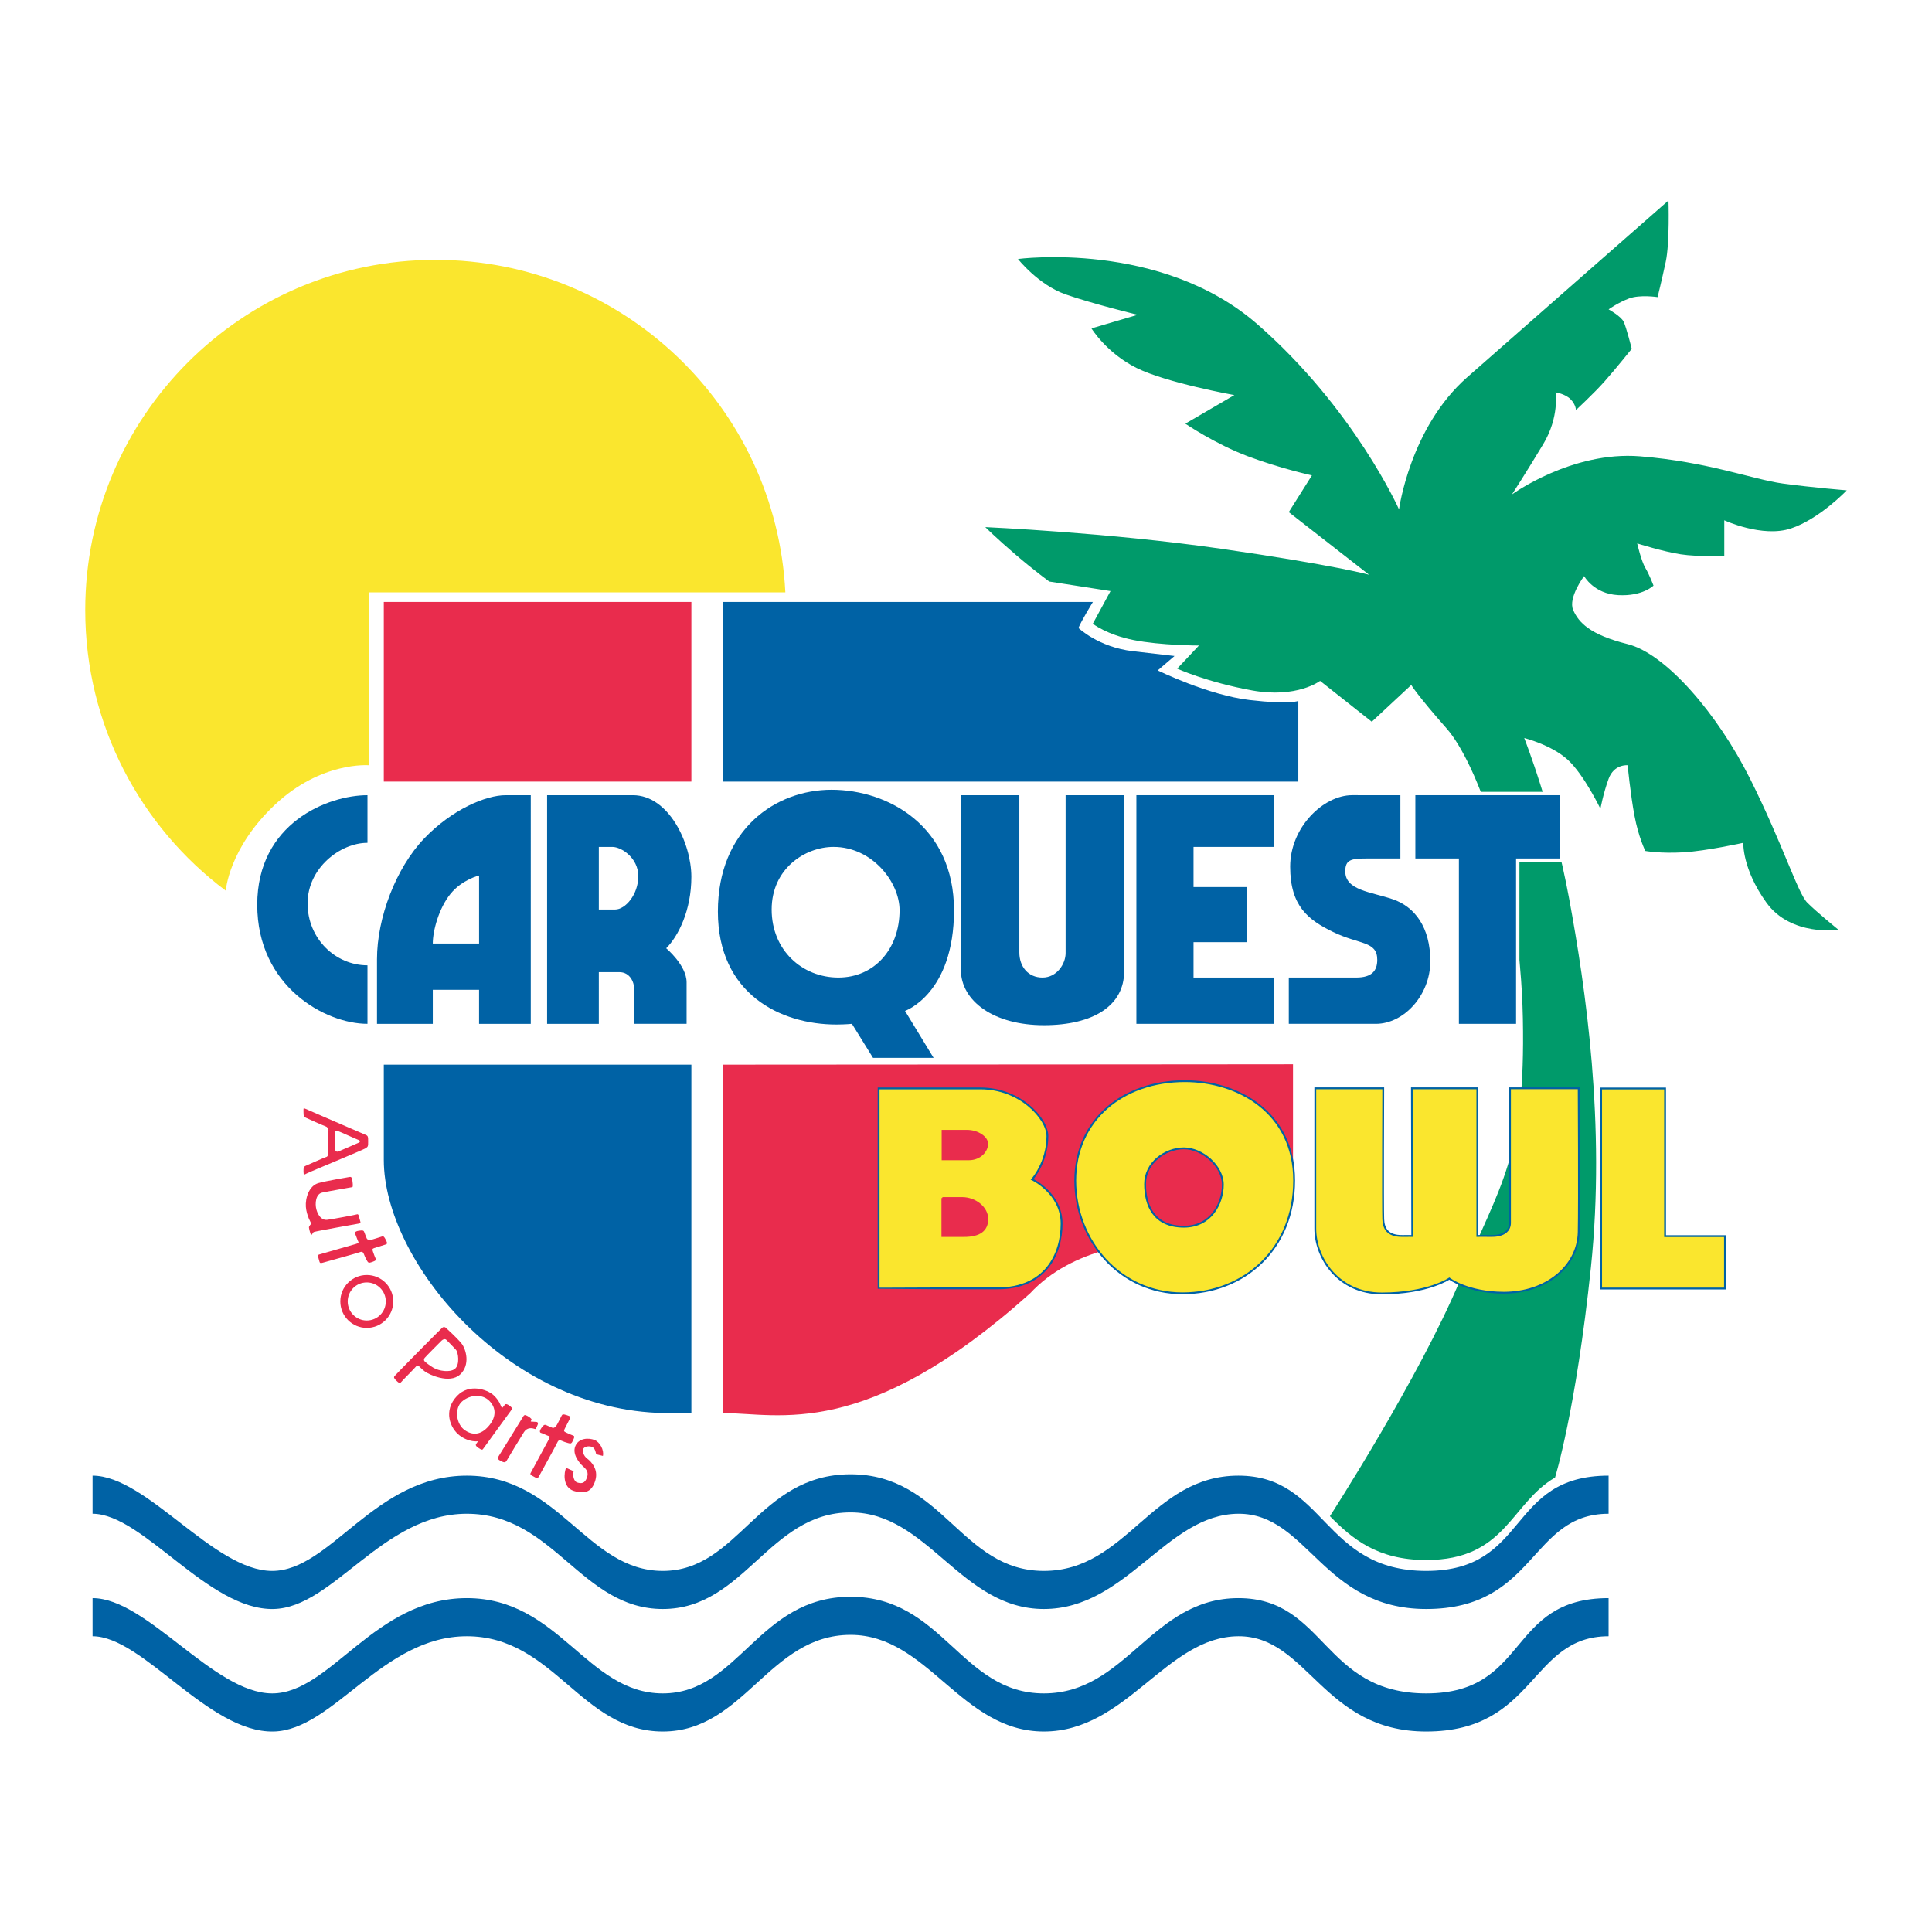 <?xml version="1.0" encoding="utf-8"?>
<!-- Generator: Adobe Illustrator 13.0.0, SVG Export Plug-In . SVG Version: 6.00 Build 14948)  -->
<!DOCTYPE svg PUBLIC "-//W3C//DTD SVG 1.0//EN" "http://www.w3.org/TR/2001/REC-SVG-20010904/DTD/svg10.dtd">
<svg version="1.0" id="Layer_1" xmlns="http://www.w3.org/2000/svg" xmlns:xlink="http://www.w3.org/1999/xlink" x="0px" y="0px"
	 width="192.756px" height="192.756px" viewBox="0 0 192.756 192.756" enable-background="new 0 0 192.756 192.756"
	 xml:space="preserve">
<g>
	<polygon fill-rule="evenodd" clip-rule="evenodd" fill="#FFFFFF" points="0,0 192.756,0 192.756,192.756 0,192.756 0,0 	"/>
	<path fill-rule="evenodd" clip-rule="evenodd" fill="#E92C4D" d="M119.079,106.191L72.1,106.221v34.76
		c5.596,0,14.171,2.846,30.655-11.926c8.625-9.264,26.248-2.266,26.248-11.531s0-11.342,0-11.342L119.079,106.191L119.079,106.191z"
		/>
	<path fill-rule="evenodd" clip-rule="evenodd" fill="#0062A5" d="M129.534,69.923v8.057H72.1V60.057h36.937
		c0,0-1.198,1.958-1.438,2.597c0,0,1.997,1.917,5.432,2.316c3.434,0.399,4.152,0.479,4.152,0.479l-1.677,1.438
		c0,0,5.032,2.475,9.185,2.955C128.843,70.322,129.534,69.923,129.534,69.923L129.534,69.923z"/>
	<path fill-rule="evenodd" clip-rule="evenodd" fill="#FAE62E" d="M22.526,88.864C14.013,82.49,8.504,72.324,8.504,60.872
		c0-19.301,15.646-34.947,34.947-34.947c18.706,0,33.981,14.698,34.904,33.174H36.798v17.252c0,0-4.752-0.407-9.368,3.937
		C22.812,84.633,22.526,88.864,22.526,88.864L22.526,88.864z"/>
	<polygon fill-rule="evenodd" clip-rule="evenodd" fill="#E92C4D" points="38.292,60.057 68.979,60.057 68.979,77.98 38.292,77.98 
		38.292,60.057 	"/>
	<path fill-rule="evenodd" clip-rule="evenodd" fill="#0062A5" d="M68.979,106.221H38.292c0,0,0,1.629,0,9.506
		c0,10.047,12.22,24.982,27.97,25.254c1.357,0.023,2.717,0,2.717,0V106.221L68.979,106.221z"/>
	<path fill-rule="evenodd" clip-rule="evenodd" fill="#0062A5" d="M9.235,151.027c5.024,0,11.542,9.641,18.058,9.504
		c5.974-0.123,10.862-9.504,19.281-9.504c8.69,0,11.405,9.504,19.552,9.504c8.146,0,10.591-9.639,18.736-9.639
		c7.741,0,10.999,9.639,19.281,9.639s12.222-9.473,19.416-9.504c6.926-0.031,8.419,9.504,18.737,9.504
		c10.998,0,10.319-9.504,18.193-9.504v-3.801c-10.183,0-7.874,9.504-18.193,9.504c-10.318,0-10.048-9.504-18.737-9.504
		c-8.688,0-11.134,9.504-19.416,9.504s-10.047-9.641-19.281-9.641c-9.231,0-11.134,9.641-18.736,9.641
		c-7.604,0-10.319-9.504-19.552-9.504c-9.233,0-13.577,9.504-19.416,9.504s-12.492-9.504-17.923-9.504V151.027L9.235,151.027z"/>
	<path fill-rule="evenodd" clip-rule="evenodd" fill="#0062A5" d="M9.235,163.248c5.024,0,11.542,9.639,18.058,9.504
		c5.974-0.125,10.862-9.504,19.281-9.504c8.69,0,11.405,9.504,19.552,9.504c8.146,0,10.591-9.641,18.736-9.641
		c7.741,0,10.999,9.641,19.281,9.641s12.222-9.473,19.416-9.504c6.926-0.031,8.419,9.504,18.737,9.504
		c10.998,0,10.319-9.504,18.193-9.504v-3.803c-10.183,0-7.874,9.506-18.193,9.506c-10.318,0-10.048-9.506-18.737-9.506
		c-8.688,0-11.134,9.506-19.416,9.506s-10.047-9.641-19.281-9.641c-9.231,0-11.134,9.641-18.736,9.641
		c-7.604,0-10.319-9.506-19.552-9.506c-9.233,0-13.577,9.506-19.416,9.506s-12.492-9.506-17.923-9.506V163.248L9.235,163.248z"/>
	<path fill-rule="evenodd" clip-rule="evenodd" fill="#009A6A" d="M155.147,147.414c-4.444,2.59-4.901,8.229-12.851,8.229
		c-4.887,0-7.397-2.129-9.61-4.373c0,0,8.931-13.82,13.006-23.596c4.072-9.775,6.517-12.084,6.244-26.068
		c-0.271-13.985-4.615-25.526-7.602-28.921c-2.989-3.395-3.532-4.345-3.532-4.345l-3.938,3.667l-5.158-4.074
		c0,0-2.31,1.766-6.79,0.95c-4.481-0.814-7.468-2.172-7.468-2.172l2.172-2.308c0,0-3.801,0-6.516-0.543
		c-2.715-0.543-4.074-1.63-4.074-1.63l1.766-3.258l-6.11-0.951c0,0-1.494-1.086-3.395-2.715c-1.9-1.629-2.986-2.715-2.986-2.715
		s12.355,0.543,23.625,2.172s14.663,2.579,14.663,2.579l-8.011-6.246l2.309-3.666c0,0-3.123-0.679-6.381-1.901
		c-3.258-1.222-6.247-3.258-6.247-3.258l4.89-2.852c0,0-6.79-1.222-9.776-2.715s-4.481-3.938-4.481-3.938l4.616-1.358
		c0,0-4.48-1.086-7.196-2.037c-2.715-0.95-4.752-3.53-4.752-3.53s14.257-1.901,23.896,6.517
		c9.641,8.418,14.122,18.465,14.122,18.465s1.087-8.146,6.788-13.17c5.703-5.024,20.096-17.65,20.096-17.65s0.135,4.209-0.271,6.109
		c-0.408,1.901-0.815,3.531-0.815,3.531s-1.765-0.272-2.852,0.136c-1.086,0.408-2.037,1.086-2.037,1.086s1.223,0.678,1.494,1.222
		c0.271,0.542,0.814,2.716,0.814,2.716s-1.629,2.037-2.715,3.258c-1.086,1.222-2.852,2.852-2.852,2.852s0-0.544-0.544-1.087
		c-0.542-0.543-1.492-0.679-1.492-0.679s0.406,2.444-1.222,5.159c-1.63,2.716-3.124,5.024-3.124,5.024s5.976-4.345,12.764-3.802
		c6.789,0.543,11.27,2.309,14.256,2.716c2.987,0.407,6.382,0.679,6.382,0.679s-2.715,2.852-5.566,3.801
		c-2.853,0.951-6.653-0.815-6.653-0.815v3.531c0,0-2.58,0.136-4.344-0.136c-1.767-0.271-4.347-1.086-4.347-1.086
		s0.408,1.765,0.814,2.443c0.408,0.679,0.814,1.766,0.814,1.766s-1.086,1.086-3.529,0.95c-2.443-0.136-3.395-1.901-3.395-1.901
		s-1.629,2.173-1.086,3.395s1.629,2.444,5.432,3.395c3.802,0.951,8.96,6.924,12.22,13.442c3.258,6.517,4.753,11.405,5.702,12.355
		c0.951,0.95,3.123,2.716,3.123,2.716s-4.752,0.679-7.195-2.716c-2.444-3.395-2.31-5.974-2.31-5.974s-3.666,0.814-5.973,0.95
		c-2.31,0.136-3.804-0.136-3.804-0.136s-0.678-1.357-1.086-3.53c-0.406-2.172-0.678-5.023-0.678-5.023s-1.359-0.136-1.902,1.358
		c-0.543,1.493-0.814,2.987-0.814,2.987s-1.629-3.395-3.258-4.889c-1.63-1.493-4.345-2.172-4.345-2.172s2.852,7.196,4.48,16.022
		c1.63,8.826,3.666,22.539,2.173,36.794C157.232,140.709,155.147,147.414,155.147,147.414L155.147,147.414z"/>
	<path fill-rule="evenodd" clip-rule="evenodd" fill="#0062A5" d="M36.664,79.337v4.753c-2.717,0-5.976,2.512-5.976,6.042
		c0,3.53,2.784,6.178,5.976,6.178v5.838c-4.209,0-10.999-3.734-10.999-11.881S32.726,79.337,36.664,79.337L36.664,79.337z"/>
	<path fill-rule="evenodd" clip-rule="evenodd" fill="#0062A5" d="M47.797,94.138H43.18c0-1.291,0.611-3.531,1.766-4.957
		c1.154-1.425,2.852-1.832,2.852-1.832V94.138L47.797,94.138z M47.797,98.754v3.395h5.159V79.337c0,0-0.543,0-2.512,0
		s-5.364,1.426-8.147,4.345c-2.784,2.919-4.684,7.875-4.684,12.017c0,4.141,0,6.449,0,6.449h5.567v-3.395H47.797L47.797,98.754z"/>
	<path fill-rule="evenodd" clip-rule="evenodd" fill="#0062A5" d="M59.745,90.743v-6.246c0,0,0.475,0,1.358,0
		c0.882,0,2.58,1.086,2.58,2.919c0,1.833-1.291,3.327-2.309,3.327C60.356,90.743,59.745,90.743,59.745,90.743L59.745,90.743z
		 M59.745,96.988c0,0,0.95,0,2.036,0s1.494,1.02,1.494,1.697c0,0.68,0,3.463,0,3.463h5.227c0,0,0-2.443,0-4.141
		c0-1.698-2.036-3.396-2.036-3.396c1.221-1.222,2.512-3.801,2.512-7.127c0-3.327-2.24-8.148-5.838-8.148c-3.6,0-8.555,0-8.555,0
		v22.812h5.16V96.988L59.745,96.988z"/>
	<path fill-rule="evenodd" clip-rule="evenodd" fill="#E92C4D" d="M35.136,118.441c0,0-2.342,0.406-2.988,0.543
		c-0.645,0.137-0.746,1.086-0.577,1.697c0.17,0.611,0.543,1.086,1.086,1.018c0.543-0.066,2.885-0.508,2.953-0.543
		c0.068-0.033,0.137,0,0.17,0.104c0.033,0.102,0.135,0.475,0.17,0.609c0.033,0.137,0.033,0.17-0.137,0.205
		c-0.17,0.033-4.412,0.779-4.514,0.848c-0.102,0.068-0.204,0.373-0.271,0.271c-0.068-0.102-0.204-0.645-0.204-0.746
		s0.237-0.373,0.237-0.373s-0.475-0.781-0.543-1.664c-0.067-0.883,0.314-2.107,1.256-2.375c0.713-0.205,2.985-0.59,3.123-0.613
		c0.204-0.033,0.238,0.17,0.271,0.441S35.237,118.441,35.136,118.441L35.136,118.441z"/>
	<path fill-rule="evenodd" clip-rule="evenodd" fill="#E92C4D" d="M31.741,125.4c-0.019-0.074-0.034-0.205,0.101-0.238
		c0.137-0.033,3.428-0.984,3.667-1.053c0.238-0.066,0.305-0.135,0.238-0.236c-0.068-0.102-0.238-0.646-0.307-0.748
		s-0.068-0.271,0.373-0.338c0.442-0.068,0.477,0,0.543,0.168c0.068,0.17,0.17,0.477,0.238,0.611
		c0.069,0.137,0.238,0.137,0.374,0.137c0.136,0,1.018-0.307,1.154-0.34c0.135-0.033,0.203,0,0.373,0.34s0.17,0.406-0.068,0.475
		c-0.237,0.068-0.881,0.271-1.086,0.34c-0.204,0.068-0.204,0.135-0.135,0.34c0.068,0.203,0.204,0.576,0.271,0.713
		c0.068,0.135,0.033,0.203-0.34,0.338c-0.373,0.137-0.408,0.068-0.543-0.168c-0.136-0.238-0.203-0.408-0.271-0.578
		c-0.068-0.17-0.137-0.34-0.408-0.238c-0.272,0.104-3.461,0.984-3.7,1.053c-0.237,0.068-0.305,0.035-0.34-0.102
		C31.842,125.74,31.774,125.535,31.741,125.4L31.741,125.4z"/>
	<path fill-rule="evenodd" clip-rule="evenodd" fill="#E92C4D" d="M36.595,132.486c1.458,0,2.64-1.182,2.64-2.641
		c0-1.457-1.183-2.639-2.64-2.639c-1.457,0-2.64,1.182-2.64,2.639C33.955,131.305,35.138,132.486,36.595,132.486l-0.003-0.738
		c-1.049,0-1.901-0.852-1.901-1.902c0-1.049,0.852-1.9,1.901-1.9c1.051,0,1.9,0.852,1.9,1.9c0,1.051-0.85,1.902-1.9,1.902
		L36.595,132.486L36.595,132.486z"/>
	<path fill-rule="evenodd" clip-rule="evenodd" fill="#E92C4D" d="M42.365,135.82c0.068,0.068,0.374,0.34,0.883,0.645
		c0.51,0.307,1.629,0.51,2.139,0.104c0.51-0.408,0.339-1.631,0.102-1.902c-0.238-0.271-0.814-0.848-0.951-0.982
		c-0.135-0.137-0.338-0.068-0.475,0.066c-0.102,0.102-1.596,1.596-1.698,1.732C42.264,135.617,42.297,135.754,42.365,135.82
		l-0.543,0.51c-0.102-0.068-0.203-0.137-0.339,0.033c-0.135,0.17-1.358,1.393-1.459,1.527c-0.102,0.137-0.238,0.102-0.475-0.135
		c-0.238-0.238-0.271-0.34-0.204-0.441c0.079-0.121,4.649-4.752,4.786-4.854c0.135-0.102,0.271-0.068,0.373,0.033
		s1.053,0.951,1.527,1.527c0.475,0.578,0.916,2.172-0.135,3.123c-1.053,0.951-3.09,0-3.497-0.305
		c-0.408-0.307-0.476-0.441-0.578-0.51L42.365,135.82L42.365,135.82z"/>
	<path fill-rule="evenodd" clip-rule="evenodd" fill="#E92C4D" d="M53.039,147.205c-0.065-0.039-0.168-0.119-0.098-0.24
		c0.071-0.119,1.692-3.139,1.811-3.355c0.118-0.219,0.117-0.314-0.003-0.336c-0.12-0.023-0.628-0.281-0.748-0.305
		c-0.12-0.021-0.241-0.141,0.019-0.504s0.333-0.34,0.501-0.27c0.168,0.07,0.458,0.211,0.603,0.258
		c0.145,0.045,0.263-0.076,0.358-0.172c0.095-0.098,0.493-0.943,0.565-1.062c0.07-0.121,0.142-0.146,0.503-0.029
		c0.361,0.115,0.41,0.162,0.292,0.379c-0.117,0.219-0.423,0.82-0.517,1.014s-0.045,0.242,0.148,0.336
		c0.193,0.092,0.555,0.256,0.7,0.303c0.145,0.047,0.17,0.119,0.005,0.48c-0.163,0.361-0.236,0.34-0.501,0.27
		c-0.265-0.068-0.433-0.139-0.602-0.209c-0.169-0.07-0.338-0.141-0.455,0.125c-0.116,0.266-1.717,3.164-1.834,3.381
		c-0.118,0.219-0.189,0.242-0.311,0.172C53.354,147.369,53.161,147.275,53.039,147.205L53.039,147.205z"/>
	<path fill-rule="evenodd" clip-rule="evenodd" fill="#E92C4D" d="M45.861,143.221c0.951,0.713,1.834,0.576,1.834,0.576
		s-0.068,0.104-0.17,0.238c-0.102,0.137-0.068,0.238,0.236,0.441c0.307,0.203,0.374,0.203,0.475,0.033
		c0.103-0.168,2.648-3.631,2.785-3.834c0.135-0.205,0-0.273-0.169-0.408c-0.17-0.137-0.34-0.203-0.408-0.17
		s-0.204,0.205-0.271,0.305c-0.068,0.102-0.17-0.033-0.203-0.135c0,0-0.172-0.576-0.747-1.086c-0.611-0.543-2.41-1.189-3.633,0.102
		C44.201,140.75,44.91,142.508,45.861,143.221l0.543-0.51c-0.916-0.609-1.086-2.207-0.305-2.885c0.779-0.68,2.002-0.781,2.715-0.068
		s0.68,1.596,0.034,2.41c-0.691,0.873-1.528,1.154-2.444,0.543L45.861,143.221L45.861,143.221z"/>
	<path fill-rule="evenodd" clip-rule="evenodd" fill="#E92C4D" d="M52.141,141.422c0.15-0.264,0.203-0.307,0.51-0.137
		c0.305,0.17,0.441,0.34,0.373,0.408s-0.068,0.135-0.068,0.135s0.441,0.035,0.543,0.035c0.102,0,0.203,0.066,0.17,0.203
		c-0.034,0.135-0.135,0.305-0.17,0.408c-0.033,0.102-0.033,0.135-0.238,0.066c-0.204-0.066-0.678-0.135-0.983,0.34
		c-0.307,0.477-1.596,2.613-1.732,2.852c-0.135,0.238-0.305,0.17-0.576,0.035c-0.271-0.137-0.374-0.238-0.203-0.51
		C49.934,144.986,52.006,141.658,52.141,141.422L52.141,141.422z"/>
	<path fill-rule="evenodd" clip-rule="evenodd" fill="#E92C4D" d="M59.474,145.088c0,0-0.068-0.645-0.441-0.746
		c-0.44-0.121-0.786,0.049-0.85,0.236c-0.066,0.205,0,0.645,0.408,0.951c0.406,0.305,1.119,1.053,0.814,2.139
		c-0.313,1.111-0.976,1.434-2.139,1.086c-1.193-0.357-0.984-1.936-0.781-2.309l0.748,0.34c-0.137,0.441,0.048,1.031,0.34,1.119
		c0.439,0.137,0.779,0.102,0.983-0.475c0.205-0.576-0.067-0.848-0.407-1.154c-0.34-0.305-1.086-1.188-0.746-2.002
		c0.338-0.816,1.316-0.83,1.901-0.611c0.542,0.203,0.984,1.018,0.847,1.596L59.474,145.088L59.474,145.088z"/>
	<path fill-rule="evenodd" clip-rule="evenodd" fill="#E92C4D" d="M32.726,112.705c0,0.17,0,2.309,0,2.479
		c0,0.168-0.102,0.236-0.238,0.271c-0.135,0.033-1.731,0.746-1.969,0.848c-0.237,0.102-0.237,0.203-0.237,0.576
		c0,0.375,0.066,0.34,0.305,0.205c0.238-0.137,5.6-2.342,5.872-2.512c0.271-0.17,0.271-0.205,0.271-0.68s0-0.576-0.271-0.678
		c-0.271-0.104-6.042-2.615-6.042-2.615c-0.169-0.066-0.135,0-0.135,0.375c0,0.373,0.034,0.439,0.237,0.543
		c0.205,0.102,1.732,0.779,1.936,0.848C32.657,112.434,32.726,112.535,32.726,112.705l0.713,0.203c0-0.102,0.135-0.102,0.271-0.068
		c0.135,0.035,1.833,0.816,2.037,0.883c0.203,0.068,0.203,0.203,0.066,0.271c-0.135,0.068-1.867,0.814-2.035,0.883
		c-0.17,0.068-0.34,0-0.34-0.238c0-0.236,0-1.561,0-1.73L32.726,112.705L32.726,112.705z"/>
	<polygon fill-rule="evenodd" clip-rule="evenodd" fill="#FFFFFF" points="140.871,79.003 155.933,79.003 155.933,85.982 
		151.594,85.982 151.594,102.498 145.211,102.498 145.211,85.982 140.871,85.982 140.871,79.003 	"/>
	
		<path fill-rule="evenodd" clip-rule="evenodd" fill="#FAE62E" stroke="#0062A5" stroke-width="0.182" stroke-miterlimit="2.613" d="
		M94.027,128.541c1.843,0,3.808,0,5.495,0c4.801,0,6.393-3.422,6.393-6.459c0-3.035-2.938-4.416-2.938-4.416
		s1.522-1.697,1.522-4.309c0-1.766-2.719-4.766-6.671-4.766c-3.955,0-10.168,0-10.168,0v19.949
		C87.661,128.541,90.631,128.541,94.027,128.541L94.027,128.541z"/>
	
		<path fill-rule="evenodd" clip-rule="evenodd" fill="#E92C4D" stroke="#E92C4D" stroke-width="0.182" stroke-miterlimit="2.613" d="
		M94.02,119.527c0,0,0.661,0,1.976,0c1.314,0,2.507,0.963,2.507,2.088c0,1.127-0.756,1.703-2.32,1.703s-2.162,0-2.162,0V119.527
		L94.02,119.527z"/>
	
		<path fill-rule="evenodd" clip-rule="evenodd" fill="#E92C4D" stroke="#E92C4D" stroke-width="0.182" stroke-miterlimit="2.613" d="
		M94.042,115.666v-2.846c0,0,1.384,0,2.449,0c1.063,0,2.002,0.648,2.002,1.297c0,0.684-0.659,1.549-1.849,1.549
		C95.456,115.666,94.042,115.666,94.042,115.666L94.042,115.666z"/>
	
		<polygon fill-rule="evenodd" clip-rule="evenodd" fill="#FAE62E" stroke="#0062A5" stroke-width="0.182" stroke-miterlimit="2.613" points="
		159.744,108.598 166.126,108.598 166.126,123.33 172.101,123.33 172.101,128.557 159.744,128.557 159.744,108.598 	"/>
	<path fill-rule="evenodd" clip-rule="evenodd" fill="#0062A5" d="M83.642,97.531c-3.598,0-6.653-2.715-6.653-6.789
		c0-4.073,3.326-6.246,6.176-6.246c3.871,0,6.586,3.531,6.586,6.314C89.752,94.681,87.24,97.531,83.642,97.531L83.642,97.531z
		 M83.438,102.217c0.881,0,1.561-0.068,1.561-0.068l2.104,3.395h6.043l-2.852-4.686c0,0,4.887-1.695,4.887-10.046
		c0-8.35-6.517-12.017-12.22-12.017c-5.567,0-11.337,3.938-11.337,12.152C71.625,99.162,77.872,102.217,83.438,102.217
		L83.438,102.217z"/>
	<path fill-rule="evenodd" clip-rule="evenodd" fill="#0062A5" d="M95.861,79.337h5.839c0,0,0,14.258,0,15.683
		c0,1.426,0.883,2.512,2.309,2.512c1.424,0,2.307-1.357,2.307-2.443c0-1.086,0-15.751,0-15.751h5.839c0,0,0,14.189,0,17.584
		c0,3.394-3.055,5.362-8.011,5.362c-4.955,0-8.282-2.375-8.282-5.566C95.861,93.526,95.861,79.337,95.861,79.337L95.861,79.337z"/>
	<polygon fill-rule="evenodd" clip-rule="evenodd" fill="#0062A5" points="113.377,79.337 127.091,79.337 127.091,84.497 
		119.079,84.497 119.079,88.502 124.374,88.502 124.374,94.001 119.079,94.001 119.079,97.531 127.091,97.531 127.091,102.148 
		113.377,102.148 113.377,79.337 	"/>
	<path fill-rule="evenodd" clip-rule="evenodd" fill="#0062A5" d="M139.717,79.337v6.314c0,0-1.697,0-3.326,0
		c-1.63,0-2.172,0.136-2.172,1.29c0,1.9,2.58,2.036,4.752,2.783c2.172,0.747,3.732,2.784,3.732,6.178
		c0,3.395-2.646,6.246-5.43,6.246s-8.69,0-8.69,0v-4.617c0,0,5.161,0,6.722,0s2.104-0.679,2.104-1.765
		c0-1.901-1.764-1.494-4.412-2.784c-2.486-1.21-4.276-2.579-4.276-6.517s3.327-7.129,6.179-7.129
		C137.748,79.337,139.717,79.337,139.717,79.337L139.717,79.337z"/>
	<polygon fill-rule="evenodd" clip-rule="evenodd" fill="#0062A5" points="141.211,79.337 155.603,79.337 155.603,85.651 
		151.259,85.651 151.259,102.148 145.555,102.148 145.555,85.651 141.211,85.651 141.211,79.337 	"/>
	
		<path fill-rule="evenodd" clip-rule="evenodd" fill="#FAE62E" stroke="#0062A5" stroke-width="0.182" stroke-miterlimit="2.613" d="
		M117.964,129.035c6.188,0,11.152-4.432,11.152-11.252s-5.627-9.918-10.901-9.918c-6.189,0-10.937,3.867-10.937,9.916
		C107.278,123.828,111.776,129.035,117.964,129.035L117.964,129.035z"/>
	
		<path fill-rule="evenodd" clip-rule="evenodd" fill="#E92C4D" stroke="#0062A5" stroke-width="0.182" stroke-miterlimit="2.613" d="
		M118.123,122.389c-3.002,0-3.879-2.127-3.879-4.254c0-2.129,2.003-3.566,3.879-3.566c1.815,0,3.879,1.75,3.879,3.629
		C122.002,120.074,120.814,122.389,118.123,122.389L118.123,122.389z"/>
	
		<path fill-rule="evenodd" clip-rule="evenodd" fill="#FAE62E" stroke="#0062A5" stroke-width="0.182" stroke-miterlimit="2.613" d="
		M147.395,123.314V108.58h-6.528l0.033,14.734c0,0-0.393-0.008-0.971,0c-1.529,0.02-1.888-0.789-1.923-1.672
		c-0.047-1.223,0-13.062,0-13.062h-6.78c0,0,0,11.035,0,13.986c0,2.949,2.298,6.48,6.631,6.48c4.605,0,6.743-1.48,6.743-1.48
		s1.842,1.408,5.439,1.408c4.246,0,7.395-2.658,7.467-6.041c0.062-2.877,0-14.354,0-14.354h-6.854c0,0-0.006,12.408,0,13.414
		c0.005,0.771-0.592,1.34-1.866,1.32C147.85,123.301,147.395,123.314,147.395,123.314L147.395,123.314z"/>
</g>
</svg>
